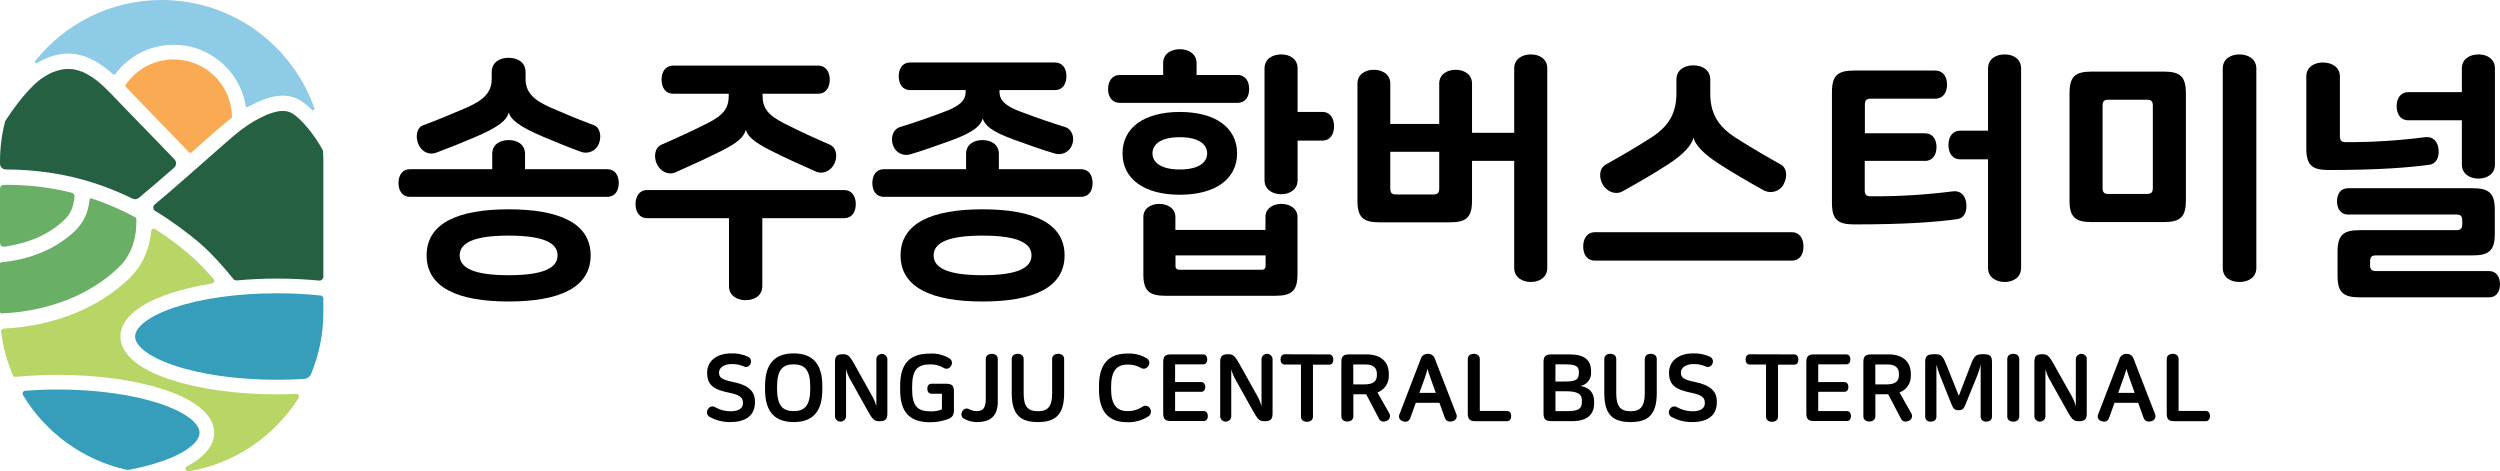 <?xml version="1.0" encoding="UTF-8"?>
<svg id="_레이어_2" data-name="레이어 2" xmlns="http://www.w3.org/2000/svg" viewBox="0 0 960.26 181.1">
  <defs>
    <style>
      .cls-1 {
        fill: #b7d666;
      }

      .cls-1, .cls-2, .cls-3, .cls-4, .cls-5, .cls-6, .cls-7 {
        stroke-width: 0px;
      }

      .cls-3 {
        fill: #256042;
      }

      .cls-4 {
        fill: #8ecbe7;
      }

      .cls-5 {
        fill: #faaa52;
      }

      .cls-6 {
        fill: #369ebb;
      }

      .cls-7 {
        fill: #6aaf66;
      }
    </style>
  </defs>
  <g id="_레이어_1-2" data-name="레이어 1">
    <g>
      <g>
        <path class="cls-2" d="M189.07,59.1c0-3.7,3.1-5.3,6.3-5.3s6.3,1.6,6.3,5.3v5.9h31.6c3,0,4.4,2.4,4.4,5.3s-1.4,5.3-4.4,5.3h-75.8c-3,0-4.4-2.4-4.4-5.3s1.4-5.3,4.4-5.3h31.6v-5.9ZM201.87,30.3c0,5.4,3.4,8.3,9.8,11.1,6,2.6,10.8,4.6,16.5,6.7,2.4.9,2.9,4.4,1.9,7-1,2.71-3.94,4.16-6.7,3.3-4.4-1.6-10.1-3.9-14.8-5.9-9.5-4-12.5-6.8-13.1-9.2h-.1c-.7,2.8-3.7,5.5-13.2,9.5-4.7,2-9.9,4.1-14.5,5.8-3.2,1.2-5.9-.6-7-3.3-1.1-2.5-.8-6.2,1.9-7.2,5.7-2.1,10.5-4.1,16.5-6.7,6.4-2.8,9.8-5.7,9.8-11.1v-2.6c0-3.8,3.1-5.5,6.5-5.5s6.5,1.7,6.5,5.5v2.6ZM195.37,80.4c19.6,0,31.5,5.4,31.5,17.7s-11.9,17.71-31.5,17.71-31.5-5.4-31.5-17.71,11.9-17.7,31.5-17.7h0ZM195.37,90.5c-13.4,0-18.8,2.8-18.8,7.6s5.4,7.61,18.8,7.61,18.8-2.81,18.8-7.61-5.4-7.6-18.8-7.6h0Z"/>
        <path class="cls-2" d="M248.61,83.8c-3.1,0-4.5-2.5-4.5-5.4s1.4-5.4,4.5-5.4h75.6c3.1,0,4.5,2.5,4.5,5.4s-1.4,5.4-4.5,5.4h-31.4v26.1c0,3.7-3.1,5.4-6.4,5.4s-6.4-1.7-6.4-5.4v-26.1h-31.4ZM258.61,36c-3.1,0-4.5-2.5-4.5-5.4s1.4-5.4,4.5-5.4h55.6c3.1,0,4.5,2.5,4.5,5.4s-1.4,5.4-4.5,5.4h-21.3v.7c0,4.8,2,7.5,8.3,10.7s11.4,5.5,17.4,8.1c2.7,1.2,3.2,4.5,1.9,7.3s-4.3,4.3-7.1,3.1c-6.8-3-11.7-5.2-17.8-8.3s-8.4-5.3-9.1-7.6h-.1c-.7,2.6-3,4.8-9.2,7.9s-11,5.3-17.8,8.3c-2.8,1.2-5.8-.4-7.1-3.2s-.9-6.3,1.9-7.5c6-2.6,11-4.9,17.4-8.1s8.3-5.9,8.3-10.7v-.7h-21.3Z"/>
        <path class="cls-2" d="M371.07,59.1c0-3.7,3.1-5.3,6.3-5.3s6.3,1.6,6.3,5.3v5.9h31.6c3,0,4.4,2.4,4.4,5.3s-1.4,5.3-4.4,5.3h-75.8c-3,0-4.4-2.4-4.4-5.3s1.4-5.3,4.4-5.3h31.6v-5.9ZM349.61,34.6c-3,0-4.4-2.4-4.4-5.3s1.4-5.3,4.4-5.3h55.6c3,0,4.4,2.4,4.4,5.3s-1.4,5.3-4.4,5.3h-21.3v.7c0,3.2,2.2,5.4,8.1,7.6,6.4,2.4,11.9,4.3,17.1,5.9,2.8.9,3.7,4.2,2.7,6.8-.98,2.81-4.05,4.29-6.87,3.31-.01,0-.02,0-.03-.01-4.4-1.3-10.1-3.3-15.3-5.2-9.1-3.3-11.2-5.6-12.1-8h-.1c-.8,2.5-3.1,5-12.2,8.3-5.2,1.9-10.9,3.9-15.3,5.2-2.79.99-5.85-.46-6.85-3.25-.02-.05-.04-.1-.05-.15-1-2.6-.2-6.1,2.7-7,5.2-1.6,10.7-3.5,17.1-5.9,5.9-2.2,8.1-4.4,8.1-7.6v-.7h-21.3ZM377.41,80.4c19.6,0,31.5,5.4,31.5,17.7s-11.9,17.71-31.5,17.71-31.5-5.4-31.5-17.71,11.86-17.7,31.46-17.7h.04ZM377.41,90.5c-13.4,0-18.8,2.8-18.8,7.6s5.4,7.61,18.8,7.61,18.8-2.81,18.8-7.61-5.44-7.6-18.84-7.6h.04Z"/>
        <path class="cls-2" d="M446.77,28.8v-4.5c0-3.7,3.1-5.4,6.4-5.4s6.44,1.7,6.44,5.4v4.5h15.7c3.1,0,4.5,2.5,4.5,5.4s-1.4,5.3-4.5,5.3h-45.2c-3.1,0-4.5-2.5-4.5-5.3s1.4-5.4,4.5-5.4h16.66ZM475.17,58.9c0,9.9-8.4,15.9-22,15.9s-22-6-22-15.9,8.4-15.9,22-15.9,22,6,22,15.9ZM439.17,105.31v-22c0-3.4,3.1-5,6.1-5s6.2,1.6,6.2,5v5h34.6v-5c0-3.4,3.1-5,6.1-5s6.2,1.6,6.2,5v22c0,6.3-2.1,8.3-8.5,8.3h-42.2c-6.4,0-8.5-2-8.5-8.3ZM463.67,58.9c0-3.6-3.4-6.2-10.5-6.2s-10.5,2.6-10.5,6.2,3.4,6.2,10.5,6.2,10.5-2.6,10.5-6.2ZM484.61,103.61c.73.1,1.4-.41,1.5-1.13.02-.12.02-.24,0-.37v-4h-34.6v4c-.1.73.41,1.4,1.13,1.5.12.02.24.02.37,0h31.6ZM498.41,43h9.5c3.1,0,4.5,2.5,4.5,5.5s-1.4,5.5-4.5,5.5h-9.5v15.2c0,3.7-3.1,5.4-6.3,5.4s-6.4-1.7-6.4-5.4V26.3c0-3.7,3.1-5.4,6.4-5.4s6.3,1.7,6.3,5.4v16.7Z"/>
        <path class="cls-2" d="M581.61,61.8h-16.2v15.3c0,6.3-2.1,8.3-8.5,8.3h-27c-6.41,0-8.51-2-8.51-8.3v-45c0-3.6,3.1-5.3,6.31-5.3s6.3,1.7,6.3,5.3v15.5h18.8v-15.5c0-3.6,3.1-5.3,6.3-5.3s6.3,1.7,6.3,5.3v18.9h16.2v-24.7c0-3.7,3.1-5.4,6.4-5.4s6.3,1.7,6.3,5.4v76.6c0,3.71-3.1,5.41-6.3,5.41s-6.4-1.7-6.4-5.41v-41.1ZM550.51,74.7c1.7,0,2.3-.6,2.3-2.3v-14.1h-18.8v14.1c0,1.7.6,2.3,2.3,2.3h14.2Z"/>
        <path class="cls-2" d="M612.61,100.1c-3.1,0-4.5-2.5-4.5-5.4s1.4-5.5,4.5-5.5h75.61c3.1,0,4.5,2.5,4.5,5.5s-1.4,5.4-4.5,5.4h-75.61ZM685.12,70.8c-1.46,2.68-4.76,3.73-7.5,2.4-6.5-3.6-12.3-7-17.7-10.5-6-3.9-8.9-7.4-9.4-9.7h-.1c-.6,2.6-3.5,6.1-9.5,10-5.41,3.5-11.2,6.9-17.71,10.5-2.8,1.5-5.9.1-7.5-2.5s-1.6-6.3,1.1-7.8c5.7-3.2,11.41-6.5,17.5-10.4,6.81-4.4,9.61-9.5,9.61-16.9v-5.3c0-3.8,3.1-5.5,6.5-5.5s6.5,1.7,6.5,5.5v5.3c0,7.4,2.8,12.5,9.6,16.9,6.1,3.9,11.8,7.2,17.5,10.4,2.65,1.5,2.45,5.2,1.05,7.6h.05Z"/>
        <path class="cls-2" d="M743.27,27.1c3.2,0,4.6,2.5,4.6,5.4s-1.4,5.4-4.6,5.4h-24.66c-1.7,0-2.3.6-2.3,2.3v11h23.11c3,0,4.4,2.4,4.4,5.3s-1.4,5.3-4.4,5.3h-23.16v11.3c0,1.7.6,2.3,2.3,2.3,10.53.07,21.06-.56,31.51-1.9,3.1-.4,4.9,1.7,5.2,4.7s-.7,5.6-3.6,6c-8.21,1.1-19.71,2-39.51,2-6.4,0-8.5-2-8.5-8.3v-42.5c0-6.3,2.1-8.3,8.5-8.3h31.11ZM763.61,61.2h-10.6c-3.2,0-4.6-2.5-4.6-5.5s1.4-5.5,4.6-5.5h10.6v-23.9c0-3.7,3.1-5.4,6.4-5.4s6.3,1.7,6.3,5.4v76.6c0,3.71-3.1,5.41-6.3,5.41s-6.4-1.7-6.4-5.41v-41.7Z"/>
        <path class="cls-2" d="M839.61,77c0,6.3-2.1,8.3-8.5,8.3h-27.7c-6.4,0-8.5-2-8.5-8.3v-41.2c0-6.3,2.1-8.3,8.5-8.3h27.7c6.4,0,8.5,2,8.5,8.3v41.2ZM826.91,40.6c0-1.7-.6-2.3-2.3-2.3h-14.7c-1.7,0-2.3.6-2.3,2.3v31.6c0,1.7.6,2.3,2.3,2.3h14.7c1.7,0,2.3-.6,2.3-2.3v-31.6ZM866.67,102.9c0,3.71-3.1,5.41-6.5,5.41s-6.4-1.7-6.4-5.41V26.3c0-3.7,3.1-5.4,6.4-5.4s6.5,1.7,6.5,5.4v76.6Z"/>
        <path class="cls-2" d="M898.76,52.3c0,1.7.6,2.3,2.3,2.3,10.16.04,20.32-.6,30.4-1.9,3.1-.4,4.9,1.7,5.2,4.6s-.7,5.6-3.6,6c-8.2,1.1-19.7,2-38.7,2-6.4,0-8.5-2-8.5-8.3v-27.6c0-3.7,3.1-5.4,6.4-5.4s6.5,1.7,6.5,5.4v22.9ZM943.46,88.4c1.7,0,2.3-.6,2.3-2.3v-1.4c0-1.7-.6-2.3-2.3-2.3h-41.6c-2.9,0-4.2-2.4-4.2-5.1s1.3-5,4.2-5h47.9c6.4,0,8.5,2,8.5,8.3v9.2c0,6.3-2.1,8.3-8.5,8.3h-37.1c-1.7,0-2.3.6-2.3,2.3v1.4c0,1.7.6,2.31,2.3,2.31h43.4c2.9,0,4.2,2.39,4.2,5.1s-1.3,5-4.2,5h-49.7c-6.4,0-8.5-2-8.5-8.31v-9.2c0-6.3,2.1-8.3,8.5-8.3h37.1ZM925.06,46.2c-3.1,0-4.5-2.5-4.5-5.4s1.4-5.4,4.5-5.4h20.55v-9.1c0-3.7,3.1-5.4,6.4-5.4s6.3,1.7,6.3,5.4v36.9c0,3.7-3.1,5.4-6.3,5.4s-6.4-1.7-6.4-5.4v-17h-20.55Z"/>
        <path class="cls-2" d="M287.42,137.07c.98.52,1.34,1.73.83,2.71-.01.02-.02.04-.04.06-.41.94-1.5,1.36-2.44.95-.04-.02-.08-.04-.11-.05-1.47-.65-3.07-.95-4.68-.9-3.13,0-4.79,1.62-4.79,3.13v.22c0,1.8,1,2.63,5.4,3.53,6,1.22,8.39,3.63,8.39,7.48v.33c0,4.89-3.28,7.59-9.54,7.59-2.76.03-5.48-.66-7.89-2-.96-.54-1.3-1.76-.76-2.73.05-.1.12-.19.19-.27.49-.93,1.65-1.29,2.58-.79.06.03.13.07.19.11,1.8,1.02,3.83,1.55,5.9,1.54,3.31,0,4.72-1.33,4.72-3.09v-.25c0-2-1.48-3-4.93-3.71-6.05-1.19-8.82-2.84-8.82-7.63v-.25c0-4,3.24-7.31,9.29-7.31,2.24-.08,4.48.38,6.51,1.33Z"/>
        <path class="cls-2" d="M315.86,148.19v1.48c0,8.75-4,12.45-11,12.45s-11-3.7-11-12.45v-1.48c0-8.74,4-12.45,11-12.45s11,3.71,11,12.45ZM298.47,148.55v.76c0,6.51,2.16,8.6,6.37,8.6s6.38-2.09,6.38-8.6v-.76c0-6.51-2.16-8.6-6.38-8.6s-6.37,2.09-6.37,8.6Z"/>
        <path class="cls-2" d="M340.84,137.79v21c0,2.27-.75,3-3.06,3-1.76,0-2.44-.36-4.28-3.64l-6.8-12.16c-.75-1.3-1.34-2.69-1.73-4.14v18.21c-.14,1.17-1.2,2.01-2.38,1.87-.98-.12-1.76-.89-1.87-1.87v-21c0-2.27.76-3,3.06-3,1.77,0,2.45.4,4.28,3.64l6.81,12.2c.75,1.29,1.34,2.67,1.74,4.1v-18.21c.16-1.17,1.24-1.99,2.41-1.83.95.13,1.7.88,1.83,1.83h0Z"/>
        <path class="cls-2" d="M364.71,137.68c.94.58,1.23,1.81.65,2.75-.05.09-.11.17-.18.25-.52.91-1.67,1.22-2.58.7-.03-.02-.05-.03-.08-.05-1.58-.95-3.41-1.43-5.26-1.37-4.82,0-6.91,2-6.91,8.64v.76c0,6.62,2,8.64,7.13,8.64,1.48.05,2.95-.21,4.32-.76v-6h-4c-1.11,0-1.62-.9-1.62-1.94s.51-1.91,1.62-1.91h5.55c2.3,0,3.06.72,3.06,3v7.12c0,1.84-.54,2.74-2.09,3.39-2.22.86-4.57,1.3-6.95,1.29-7.52,0-11.62-3.34-11.62-12.45v-1.48c0-9.1,4.1-12.45,11.55-12.45,2.6-.14,5.19.51,7.41,1.87Z"/>
        <path class="cls-2" d="M383.25,137.9v16.45c0,5.51-2.91,7.77-8.06,7.77-1.8,0-3.56-.48-5.11-1.4-.87-.65-1.07-1.88-.43-2.77.46-.92,1.58-1.29,2.5-.83.04.02.08.04.12.07.9.48,1.9.73,2.92.72,2.37,0,3.45-1.19,3.45-4.68v-15.33c0-1.37,1.08-2,2.31-2s2.3.63,2.3,2Z"/>
        <path class="cls-2" d="M393.19,137.9v13.21c0,5.11,1.69,6.84,5.47,6.84s5.47-1.73,5.47-6.84v-13.21c0-1.37,1.08-2,2.3-2s2.31.61,2.31,2v13.14c0,8.49-3.57,11.08-10.08,11.08s-10.05-2.59-10.05-11.08v-13.14c0-1.37,1.08-2,2.3-2s2.28.63,2.28,2Z"/>
        <path class="cls-2" d="M440.53,137.68c.94.58,1.22,1.82.64,2.76-.05.09-.11.17-.18.24-.58.93-1.8,1.22-2.73.65-1.59-.94-3.42-1.38-5.26-1.29-4,0-6.22,2.37-6.22,8.56v.76c0,6,2.05,8.53,6.26,8.53,2.05.07,4.07-.51,5.76-1.66.89-.65,2.14-.45,2.79.44.02.02.03.04.05.07.74.96.56,2.33-.4,3.07-.05.03-.09.07-.14.1-2.42,1.58-5.28,2.37-8.17,2.26-6.77,0-10.8-3.7-10.8-12.45v-1.48c0-8.74,4-12.45,11-12.45,2.6-.13,5.18.53,7.4,1.89Z"/>
        <path class="cls-2" d="M462.13,136.13c1.08,0,1.58.87,1.58,1.91s-.5,1.91-1.58,1.91h-10.77v6.8h10.05c1,0,1.54.87,1.54,1.88s-.5,1.87-1.54,1.87h-10.05v7.4h11c1.08,0,1.58.9,1.58,1.91s-.5,1.91-1.58,1.91h-12.51c-2.3,0-3.06-.72-3.06-3v-19.6c0-2.27.76-3,3.06-3h12.28Z"/>
        <path class="cls-2" d="M488.8,137.79v21c0,2.27-.75,3-3.06,3-1.76,0-2.45-.36-4.28-3.64l-6.8-12.16c-.75-1.3-1.34-2.69-1.73-4.14v18.21c-.14,1.17-1.2,2.01-2.38,1.87-.98-.12-1.76-.89-1.87-1.87v-21c0-2.27.76-3,3.06-3,1.76,0,2.45.4,4.28,3.64l6.81,12.2c.75,1.3,1.33,2.69,1.72,4.14v-18.25c.14-1.17,1.2-2.01,2.38-1.87.98.12,1.76.89,1.87,1.87Z"/>
        <path class="cls-2" d="M510.51,136.13c1.12,0,1.62.9,1.62,2s-.5,1.94-1.62,1.94h-6.19v19.94c0,1.37-1.08,2-2.31,2s-2.3-.61-2.3-2v-19.99h-6.23c-1.11,0-1.62-.9-1.62-1.94s.51-2,1.62-2l17.03.05Z"/>
        <path class="cls-2" d="M525.02,136.13c5.33,0,8.42,2.88,8.42,7.38v.65c.15,2.91-1.62,5.58-4.35,6.59l4.53,8c.57.94.27,2.17-.67,2.75-.08.05-.17.09-.26.13-1.12.5-2.42.46-3-.76l-4.93-9.43c-.26.01-.53.01-.79,0h-4.14v8.46c0,1.37-1.08,2-2.3,2s-2.31-.61-2.31-2v-20.78c0-2.27.76-3,3.06-3h6.74ZM519.8,147.65h4.21c3.49,0,4.86-1.22,4.86-3.56v-.47c0-2.37-1.37-3.63-4.46-3.63h-4.61v7.66Z"/>
        <path class="cls-2" d="M551.23,138.04l8.1,20.88c.5.99.1,2.19-.89,2.69-.13.07-.27.12-.41.15-1.19.36-2.52.25-3.06-1.29l-2.09-5.76h-9.07l-2.12,5.9c-.33,1.05-1.45,1.64-2.51,1.31-.13-.04-.25-.09-.37-.16-1.01-.23-1.64-1.23-1.41-2.24.03-.15.08-.29.15-.42l8.1-21.06c.29-1.28,1.46-2.17,2.77-2.12,1.32-.06,2.5.83,2.81,2.12ZM547.09,145.67l-1.91,5.23h6.33l-1.9-5.23c-.61-1.69-.93-2.73-1.29-4-.37,1.45-.66,2.35-1.23,4Z"/>
        <path class="cls-2" d="M568.4,137.9v19.94h10.44c1.11,0,1.62.9,1.62,1.94s-.51,2-1.62,2h-12c-2.3,0-3.06-.72-3.06-3v-20.88c0-1.37,1.08-2,2.3-2s2.32.63,2.32,2Z"/>
        <path class="cls-2" d="M602.96,136.13c5.47,0,8.17,2.06,8.17,6.41v.43c.19,2.55-1.58,4.84-4.1,5.29,3.13.47,5.29,2.27,5.29,6v.58c0,4.35-2.67,6.91-8.25,6.91h-8.13c-2.3,0-3.06-.72-3.06-3v-19.63c0-2.27.76-3,3.06-3h7.02ZM597.45,146.54h3.74c4.25,0,5.26-.76,5.26-3.42v-.33c0-2.3-1.58-2.84-5.47-2.84h-3.53v6.59ZM597.45,157.91h4.16c4.06,0,6-.43,6-3.6v-.47c0-2.44-1.37-3.56-6.3-3.56h-3.85v7.63Z"/>
        <path class="cls-2" d="M620.81,137.9v13.21c0,5.11,1.7,6.84,5.48,6.84s5.47-1.73,5.47-6.84v-13.21c0-1.37,1.08-2,2.3-2s2.31.61,2.31,2v13.14c0,8.49-3.57,11.08-10.08,11.08s-10.08-2.59-10.08-11.08v-13.14c0-1.37,1.08-2,2.3-2s2.3.63,2.3,2Z"/>
        <path class="cls-2" d="M656.88,137.07c.98.51,1.35,1.72.84,2.7-.01.02-.02.05-.04.07-.41.94-1.51,1.37-2.45.95-.04-.02-.07-.03-.11-.05-1.47-.65-3.07-.95-4.68-.9-3.13,0-4.79,1.62-4.79,3.13v.22c0,1.8,1,2.63,5.4,3.53,6,1.22,8.39,3.63,8.39,7.48v.33c0,4.89-3.27,7.59-9.54,7.59-2.76.03-5.47-.66-7.88-2-.96-.54-1.31-1.76-.77-2.72.05-.1.12-.19.19-.28.49-.93,1.65-1.29,2.58-.79.06.03.13.07.19.11,1.8,1.01,3.84,1.54,5.91,1.54,3.31,0,4.71-1.33,4.71-3.09v-.25c0-2-1.47-3-4.93-3.71-6-1.19-8.82-2.84-8.82-7.63v-.25c0-4,3.24-7.31,9.29-7.31,2.24-.08,4.48.38,6.51,1.33Z"/>
        <path class="cls-2" d="M689.14,136.13c1.12,0,1.62.9,1.62,2s-.5,1.94-1.62,1.94h-6.19v19.94c0,1.37-1.08,2-2.3,2s-2.31-.61-2.31-2v-19.99h-6.23c-1.11,0-1.62-.9-1.62-1.94s.51-2,1.62-2l17.03.05Z"/>
        <path class="cls-2" d="M709.16,136.13c1.08,0,1.58.87,1.58,1.91s-.5,1.91-1.58,1.91h-10.77v6.8h10.05c1,0,1.54.87,1.54,1.88s-.5,1.87-1.54,1.87h-10.05v7.4h11c1.08,0,1.58.9,1.58,1.91s-.5,1.91-1.58,1.91h-12.51c-2.3,0-3.06-.72-3.06-3v-19.6c0-2.27.76-3,3.06-3h12.28Z"/>
        <path class="cls-2" d="M725.54,136.13c5.32,0,8.42,2.88,8.42,7.38v.65c.15,2.91-1.62,5.59-4.36,6.59l4.54,8c.57.95.27,2.17-.68,2.75-.08.05-.17.1-.26.13-1.11.5-2.41.46-3-.76l-4.93-9.43c-.26.01-.53.01-.79,0h-4.14v8.46c0,1.37-1.08,2-2.31,2s-2.3-.61-2.3-2v-20.78c0-2.27.76-3,3.06-3h6.75ZM720.32,147.65h4.21c3.49,0,4.86-1.22,4.86-3.56v-.47c0-2.37-1.37-3.63-4.46-3.63h-4.61v7.66Z"/>
        <path class="cls-2" d="M743.29,136.06c2.12,0,2.87.43,4.17,3.67l4.93,12.31,4.72-12.27c1.19-3.13,2.09-3.71,4.21-3.71h.75c2.31,0,3.06.72,3.06,3v21c0,1.3-1,1.87-2.19,1.87-1.05.14-2.01-.6-2.14-1.64,0-.08-.02-.15-.02-.23v-20c-.29,1.33-.69,2.63-1.19,3.89l-4.75,11.7c-.61,1.51-1.22,1.91-2.45,1.91-1.47,0-2.09-.43-2.7-2l-4.64-11.59c-.5-1.27-.92-2.57-1.26-3.89v20c0,1.3-1,1.87-2.2,1.87-1.04.13-1.98-.61-2.11-1.65,0-.07-.01-.15-.01-.22v-21c0-2.27.76-3,3.06-3l.76-.02Z"/>
        <path class="cls-2" d="M775.61,137.9v22.06c0,1.37-1.08,2-2.31,2s-2.3-.61-2.3-2v-22.06c0-1.37,1.08-2,2.3-2s2.31.63,2.31,2Z"/>
        <path class="cls-2" d="M801.53,137.79v21c0,2.27-.75,3-3.06,3-1.76,0-2.45-.36-4.28-3.64l-6.81-12.16c-.75-1.3-1.33-2.69-1.72-4.14v18.21c-.14,1.17-1.2,2.01-2.38,1.87-.98-.12-1.76-.89-1.87-1.87v-21c0-2.27.76-3,3.06-3,1.76,0,2.45.4,4.28,3.64l6.86,12.2c.75,1.3,1.33,2.69,1.72,4.14v-18.25c.14-1.17,1.2-2.01,2.38-1.87.98.12,1.76.89,1.87,1.87h-.05Z"/>
        <path class="cls-2" d="M819.61,138.04l8.1,20.88c.5.99.1,2.19-.89,2.69-.13.07-.27.12-.41.15-1.18.36-2.52.25-3.06-1.29l-2.08-5.76h-9.08l-2.12,5.9c-.5,1.4-1.73,1.55-2.88,1.15-1.01-.24-1.64-1.25-1.4-2.26.03-.14.08-.27.14-.4l8.1-21.06c.29-1.28,1.46-2.17,2.77-2.12,1.32-.06,2.5.83,2.81,2.12ZM815.47,145.67l-1.86,5.23h6.34l-1.87-5.22c-.62-1.69-.94-2.73-1.3-4-.42,1.44-.7,2.34-1.28,3.99h-.03Z"/>
        <path class="cls-2" d="M836.81,137.9v19.94h10.44c1.12,0,1.62.9,1.62,1.94s-.5,2-1.62,2h-12c-2.3,0-3-.72-3-3v-20.88c0-1.37,1.07-2,2.3-2s2.26.63,2.26,2Z"/>
      </g>
      <g id="result">
        <path class="cls-3" d="M113.46,44.38c-.6-.45-1.24-.86-1.91-1.19-.05-.03-.11-.05-.17-.07-.51-.19-1.04-.33-1.58-.43-.05,0-.11-.02-.16-.02-.8-.07-1.6-.05-2.4.03-.04,0-.08,0-.12.02-1.66.28-3.27.8-4.82,1.43-3.55,1.54-6.83,3.56-9.91,5.9-2.67,2.09-5.21,4.34-7.76,6.58-4.79,4.21-9.56,8.44-14.36,12.63-3.58,3.13-7.19,6.23-10.84,9.29-.81.68-.71,1.95.2,2.49.14.08.28.17.42.25,3.02,1.84,5.95,3.82,8.8,5.91,2.87,2.1,5.69,4.27,8.36,6.62,4.59,4.03,8.58,8.62,12.44,13.33.32.4.82.6,1.33.56,4.96-.46,10.13-.7,15.41-.7,5.53,0,10.95.26,16.13.76.91.09,1.69-.62,1.69-1.53v-44.13c0-1.32-.04-2.62-.12-3.92-.01-.22-.07-.43-.18-.62-1.33-2.51-2.97-4.89-4.68-7.13-1.72-2.19-3.59-4.31-5.77-6.06h0Z"/>
        <path class="cls-6" d="M66.77,118.17c-4.88,1.65-8.83,3.63-11.43,5.71-1.57,1.26-3.45,3.22-3.45,5.37,0,1.19.6,3.08,3.45,5.37,2.59,2.08,6.54,4.05,11.43,5.71,10.54,3.57,24.61,5.54,39.62,5.54,3.54,0,7.04-.11,10.44-.32,1.17-.07,2.2-.8,2.65-1.88,3.05-7.34,4.73-15.38,4.73-23.82v-5.21c0-.58-.44-1.07-1.02-1.13-5.36-.57-11.01-.86-16.81-.86-15.01,0-29.08,1.97-39.62,5.54h0Z"/>
        <path class="cls-3" d="M19.97,66.47c7.02,1.09,13.92,2.9,20.58,5.38,3.52,1.31,6.97,2.79,10.34,4.44.79.39,1.74.28,2.42-.28,0,0,0,0,.01,0,4.57-3.79,9.06-7.67,13.53-11.57.96-.84,1.03-2.31.15-3.24-1.54-1.62-3.09-3.23-4.65-4.84-4.36-4.52-8.76-9-13.12-13.51-2.13-2.2-4.25-4.42-6.37-6.63-1.85-1.92-3.78-3.78-5.87-5.43-1.63-1.23-3.37-2.32-5.24-3.16-1.19-.47-2.42-.83-3.68-1.04-.06,0-.11-.02-.17-.02-1.17-.12-2.34-.11-3.51.02-1.44.23-2.85.64-4.21,1.18-1.74.78-3.38,1.76-4.91,2.9-3.2,2.54-5.9,5.71-8.4,8.93-1.64,2.14-3.21,4.35-4.68,6.61-.13.21-.23.43-.29.67C.65,51.74,0,56.85,0,62.11v.74C0,64.09,1.01,65.09,2.25,65.09c5.93,0,11.85.47,17.72,1.39h0Z"/>
        <path class="cls-7" d="M12.21,119.06c5.18-.99,10.27-2.47,15.14-4.49,1.01-.43,2-.88,2.99-1.36,3.75-1.82,7.32-4,10.64-6.52,1.2-.94,2.37-1.92,3.49-2.95,1.16-1.06,2.27-2.17,3.25-3.4,1.06-1.43,1.95-2.97,2.67-4.6.84-2.09,1.41-4.28,1.74-6.51.21-1.72.28-3.46.25-5.2,0-.2-.12-.38-.29-.48-3.02-1.64-6.12-3.13-9.29-4.48-1.73-.72-3.48-1.4-5.24-2.03-.81-.29-1.63-.57-2.44-.83-.33-.11-.68.12-.72.46,0,.07-.02.14-.02.21-.2,1.62-.48,3.21-1.04,4.74-.34.94-.74,1.87-1.21,2.75-.5.93-1.12,1.77-1.77,2.6-1.05,1.34-2.34,2.49-3.65,3.56-2.78,2.27-5.79,4.2-9.05,5.7-3.32,1.52-6.78,2.7-10.35,3.47-2.24.48-4.52.83-6.81,1.04-.29.03-.51.27-.51.55v18.54h0c0,.31.26.57.58.55,2.51-.11,5.02-.33,7.51-.65,1.38-.19,2.76-.42,4.12-.68h0s0,0,0,0Z"/>
        <path class="cls-1" d="M64.96,145.64c-5.57-1.89-10-4.12-13.14-6.64-3.69-2.96-5.56-6.24-5.56-9.76s1.87-6.8,5.56-9.76c3.14-2.52,7.56-4.75,13.14-6.64,4.88-1.65,10.45-2.98,16.48-3.95.78-.13,1.13-1.06.61-1.67,0,0,0,0-.01-.01-2.03-2.36-4.14-4.66-6.39-6.82-2.22-2.13-4.57-4.12-7-6.01-1.75-1.34-3.52-2.65-5.33-3.91-1.21-.85-2.44-1.67-3.68-2.47-.64-.41-1.48,0-1.56.75-.02.17-.04.34-.06.5-.3,2.44-.77,4.85-1.61,7.17-.5,1.37-1.08,2.73-1.78,4.01-.73,1.36-1.61,2.61-2.56,3.83-1.69,2.16-3.77,4.02-5.89,5.75-4.35,3.56-9.12,6.56-14.23,8.91-5.21,2.39-10.65,4.21-16.26,5.42-4.7,1.01-9.49,1.63-14.29,1.89-.59.03-1.03.55-.96,1.13.71,5.89,2.25,11.52,4.49,16.78.17.41.59.66,1.04.61,5.19-.5,10.61-.77,16.15-.77,15.61,0,30.32,2.07,41.43,5.84,5.57,1.89,10,4.12,13.14,6.64,3.69,2.96,5.56,6.24,5.56,9.76s-1.87,6.8-5.56,9.76c-1.39,1.11-3.03,2.17-4.91,3.17-1.02.54-.49,2.09.65,1.9,17.79-2.98,33.01-13.51,42.26-28.19.44-.69-.08-1.6-.9-1.56-2.44.1-4.91.16-7.4.16-15.61,0-30.32-2.07-41.43-5.84h0Z"/>
        <path class="cls-6" d="M48.38,180.41c.42.1.86.11,1.28.02,4.38-.84,8.45-1.88,12.1-3.12,4.88-1.65,8.83-3.63,11.43-5.71,1.57-1.26,3.45-3.22,3.45-5.37,0-1.19-.6-3.08-3.45-5.37-2.59-2.08-6.54-4.05-11.43-5.71-10.54-3.57-24.61-5.54-39.62-5.54-4.23,0-8.39.16-12.42.46-.83.06-1.31.97-.88,1.69,8.59,14.29,22.78,24.84,39.53,28.62h0Z"/>
        <path class="cls-7" d="M4.56,94.25c3.17-.6,6.28-1.5,9.26-2.73.58-.25,1.15-.51,1.71-.78,2.27-1.1,4.44-2.42,6.46-3.93.71-.56,1.41-1.15,2.08-1.76.66-.61,1.3-1.23,1.87-1.92.02-.03.05-.06.07-.09.58-.81,1.08-1.67,1.49-2.57.48-1.22.81-2.49,1.01-3.78.05-.4.08-.8.1-1.21.04-.68-.41-1.3-1.08-1.46-3.63-.9-7.32-1.61-11.03-2.12-1.5-.2-3.01-.36-4.52-.49-3.51-.31-7.04-.44-10.57-.4-.78,0-1.41.64-1.41,1.42v20.9c0,.85.74,1.51,1.58,1.41.19-.02.39-.05.58-.07.8-.11,1.6-.25,2.4-.4h0Z"/>
        <path class="cls-5" d="M59.08,44.52c4.5,4.62,9,9.24,13.44,13.92.29.31.77.33,1.09.05,1.79-1.58,3.58-3.16,5.37-4.73,2.74-2.41,5.46-4.86,8.31-7.15.5-.4,1.01-.8,1.52-1.2.2-.15.31-.39.31-.64-.11-5.59-2.26-10.83-6.09-14.89-4.39-4.66-10.6-7.23-17-7.03-5.72.17-11.08,2.48-15.14,6.55-.95.95-1.81,1.98-2.56,3.06-.21.3-.18.72.08.99,1.08,1.13,2.15,2.27,3.23,3.39,2.48,2.57,4.97,5.13,7.46,7.69h0Z"/>
        <path class="cls-4" d="M62.11,0h0C42.46,0,24.94,9.13,13.56,23.37c-.39.49.2,1.15.73.82.81-.5,1.65-.95,2.51-1.35,3.2-1.49,6.7-2.44,10.26-2.25,6.35.33,11.78,3.8,16.38,7.96.24.22.62.18.82-.08.8-1.07,1.68-2.09,2.64-3.05,5.29-5.29,12.33-8.21,19.82-8.21s14.52,2.92,19.82,8.21c4.21,4.21,6.91,9.52,7.84,15.28.06.38.49.58.82.39.45-.25.9-.5,1.36-.73,3.47-1.78,7.12-3.29,11.05-3.59,3.12-.24,6.24.63,8.77,2.47,1.24.9,2.39,1.91,3.47,2.98.42.42,1.11-.02.92-.58C112.3,17.39,89.23,0,62.11,0h0Z"/>
      </g>
    </g>
  </g>
</svg>